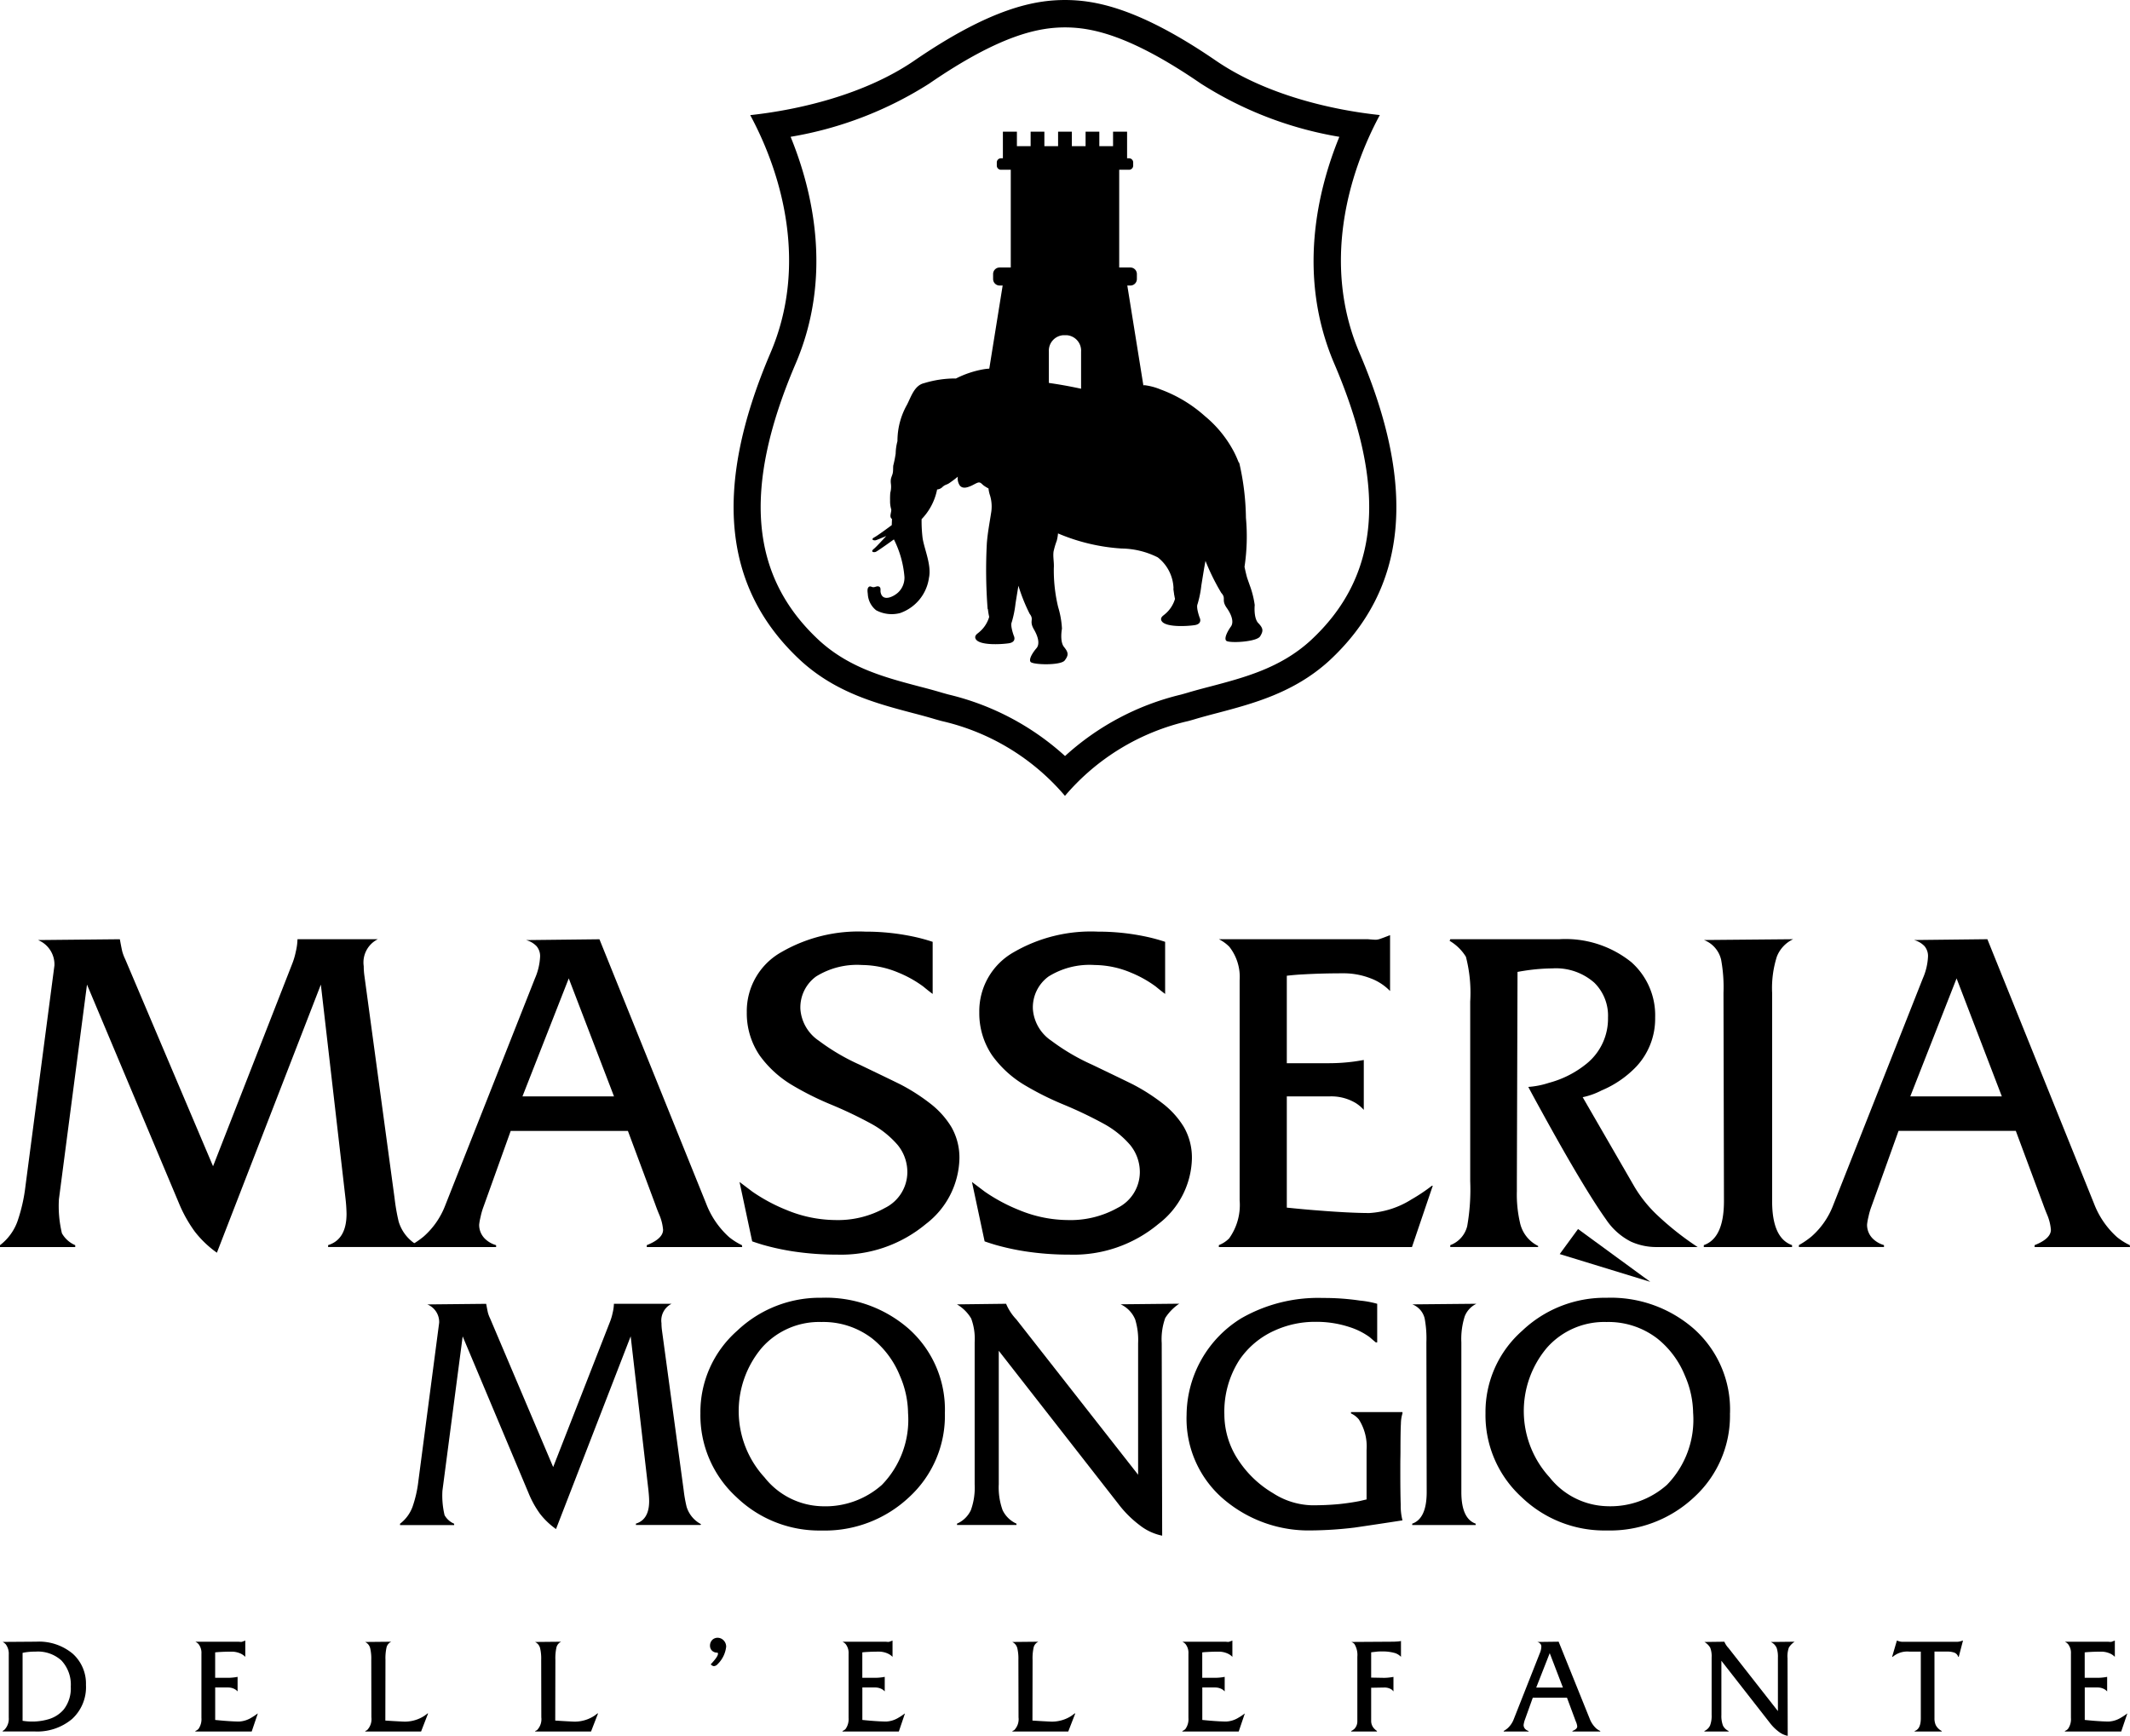 <svg xmlns="http://www.w3.org/2000/svg" id="logo" width="168.32" height="137.201" viewBox="0 0 168.32 137.201"><path id="Tracciato_16343" data-name="Tracciato 16343" d="M33.287,83.3l-.067.085h-7.1v-.15q1.456-.451,1.457-2.476a12.407,12.407,0,0,0-.085-1.238L25.547,62.641,17.332,83.834a8.216,8.216,0,0,1-1.752-1.676,10.861,10.861,0,0,1-1.263-2.273L7.067,62.641,4.848,79.609A9.22,9.22,0,0,0,5.086,82.3a2.2,2.2,0,0,0,1.051.939v.15H.192v-.15a4.13,4.13,0,0,0,1.371-1.858,13.253,13.253,0,0,0,.644-2.837L4.494,61.126a2.082,2.082,0,0,0-1.3-2.005l6.469-.064c.091.5.156.825.195.98a3.592,3.592,0,0,0,.229.6L17.028,77l6.249-15.985a5.723,5.723,0,0,0,.289-.97,4.753,4.753,0,0,0,.135-.992h6.352a2.051,2.051,0,0,0-1.118,2.133,5.679,5.679,0,0,0,.052.747l2.388,17.608a15.717,15.717,0,0,0,.321,1.834A3.217,3.217,0,0,0,33.287,83.3" transform="translate(-0.192 15.181)"></path><path id="Tracciato_16344" data-name="Tracciato 16344" d="M42.07,71.477l-3.575-9.325-3.658,9.325ZM52.2,83.385H44.661v-.148c.857-.342,1.288-.747,1.288-1.217a3.9,3.9,0,0,0-.305-1.2q-.17-.4-.322-.832L43.17,74.209H33.907l-2.136,5.955a5.5,5.5,0,0,0-.245.842,4.417,4.417,0,0,0-.111.61,1.536,1.536,0,0,0,.474,1.13,2.09,2.09,0,0,0,.865.492v.148H26.03v-.148a6.779,6.779,0,0,0,1-.684,6.266,6.266,0,0,0,1.693-2.432l7.1-17.968a4.873,4.873,0,0,0,.407-1.708,1.206,1.206,0,0,0-.282-.843,1.794,1.794,0,0,0-.821-.479l5.793-.065L49.352,79.95A6.832,6.832,0,0,0,51.166,82.6a4.97,4.97,0,0,0,1.016.64Z" transform="translate(6.45 15.181)"></path><path id="Tracciato_16345" data-name="Tracciato 16345" d="M64.06,76.487A6.7,6.7,0,0,1,61.4,81.693a10.454,10.454,0,0,1-7,2.414,22.936,22.936,0,0,1-3.5-.258,19.589,19.589,0,0,1-2.354-.512c-.294-.087-.582-.179-.864-.279l-1-4.694q.511.385,1.017.768a13.654,13.654,0,0,0,2.71,1.452,10.23,10.23,0,0,0,3.794.789,7.634,7.634,0,0,0,3.98-.96A3.17,3.17,0,0,0,59.944,77.6a3.387,3.387,0,0,0-.762-2.156,7.485,7.485,0,0,0-2.1-1.686,32.9,32.9,0,0,0-3.128-1.495,23.521,23.521,0,0,1-3.192-1.6,8.562,8.562,0,0,1-2.49-2.3,5.93,5.93,0,0,1-1.016-3.415A5.35,5.35,0,0,1,49.985,60.2a12.172,12.172,0,0,1,6.64-1.622,18.2,18.2,0,0,1,3.829.4,14.332,14.332,0,0,1,1.49.406v4.119c-.248-.185-.492-.377-.729-.577a9.107,9.107,0,0,0-1.981-1.11,7.527,7.527,0,0,0-2.862-.6,6.123,6.123,0,0,0-3.642.908,3.02,3.02,0,0,0-1.237,2.592A3.3,3.3,0,0,0,52.949,67.2a16.785,16.785,0,0,0,3.236,1.9q3.066,1.473,3.3,1.6a15.291,15.291,0,0,1,2.253,1.452,6.831,6.831,0,0,1,1.677,1.855,4.854,4.854,0,0,1,.644,2.476" transform="translate(11.758 15.059)"></path><path id="Tracciato_16346" data-name="Tracciato 16346" d="M78.675,76.487a6.7,6.7,0,0,1-2.659,5.207,10.454,10.454,0,0,1-7,2.414,22.965,22.965,0,0,1-3.506-.258,19.677,19.677,0,0,1-2.353-.512c-.294-.087-.582-.179-.864-.279l-1-4.694q.509.385,1.016.768a13.733,13.733,0,0,0,2.711,1.452,10.232,10.232,0,0,0,3.8.789,7.632,7.632,0,0,0,3.979-.96A3.17,3.17,0,0,0,74.559,77.6a3.387,3.387,0,0,0-.762-2.156,7.475,7.475,0,0,0-2.1-1.686,32.8,32.8,0,0,0-3.125-1.495,23.474,23.474,0,0,1-3.193-1.6,8.562,8.562,0,0,1-2.49-2.3,5.931,5.931,0,0,1-1.017-3.415A5.351,5.351,0,0,1,64.6,60.2a12.169,12.169,0,0,1,6.64-1.622,18.189,18.189,0,0,1,3.828.4,14.167,14.167,0,0,1,1.49.406v4.119c-.246-.185-.49-.377-.728-.577a9.137,9.137,0,0,0-1.981-1.11,7.533,7.533,0,0,0-2.864-.6,6.121,6.121,0,0,0-3.64.908,3.02,3.02,0,0,0-1.237,2.592A3.3,3.3,0,0,0,67.564,67.2,16.808,16.808,0,0,0,70.8,69.1q3.068,1.473,3.3,1.6a15.359,15.359,0,0,1,2.253,1.452,6.852,6.852,0,0,1,1.677,1.855,4.841,4.841,0,0,1,.644,2.476" transform="translate(15.515 15.059)"></path><path id="Tracciato_16347" data-name="Tracciato 16347" d="M93.718,78.607l-1.643,4.845H76.814V83.3a2.337,2.337,0,0,0,.813-.532,4.542,4.542,0,0,0,.83-3.011V62.365a3.861,3.861,0,0,0-.813-2.645,3.1,3.1,0,0,0-.83-.6H88.569c.327.028.542.043.644.043a1.089,1.089,0,0,0,.331-.064c.129-.043.4-.142.8-.3v4.417a4.147,4.147,0,0,0-1.531-1,5.885,5.885,0,0,0-2.244-.4q-1.61,0-3.085.084c-.349.015-.784.05-1.3.108v6.914H85.52a15.025,15.025,0,0,0,1.947-.128q.322-.043.8-.128V72.61a3.017,3.017,0,0,0-.627-.534,3.765,3.765,0,0,0-2.015-.533H82.184v8.793q1.456.149,2.337.214,2.642.213,4.183.214a6.99,6.99,0,0,0,3.319-1.069,14.23,14.23,0,0,0,1.627-1.087Z" transform="translate(19.504 15.115)"></path><path id="Tracciato_16348" data-name="Tracciato 16348" d="M110.918,83.385h-3.15a4.89,4.89,0,0,1-2.117-.426,5.184,5.184,0,0,1-1.965-1.75q-1.035-1.45-2.66-4.225-1.05-1.793-2.421-4.29-.545-.982-1.067-1.964a6.739,6.739,0,0,0,1.625-.321,7.931,7.931,0,0,0,3.031-1.557,4.573,4.573,0,0,0,1.643-3.606,3.649,3.649,0,0,0-1.082-2.753,4.581,4.581,0,0,0-3.32-1.131,15.074,15.074,0,0,0-1.8.127c-.236.029-.554.079-.948.15l-.052,16.6v.727a9.824,9.824,0,0,0,.238,2.454A2.678,2.678,0,0,0,98.316,83.3v.084H91.372v-.148a2.145,2.145,0,0,0,1.338-1.5,16.632,16.632,0,0,0,.238-3.562V63.986a11.378,11.378,0,0,0-.339-3.542,3.737,3.737,0,0,0-1.287-1.26l.052-.128h8.6a8.288,8.288,0,0,1,5.708,1.814,5.61,5.61,0,0,1,1.881,4.376,5.545,5.545,0,0,1-1.475,3.862,8.145,8.145,0,0,1-2.76,1.9,5.765,5.765,0,0,1-1.492.534l4.083,7.065A10.391,10.391,0,0,0,107.6,80.74a23.3,23.3,0,0,0,3.32,2.645" transform="translate(23.233 15.181)"></path><path id="Tracciato_16349" data-name="Tracciato 16349" d="M112.7,63.3V79.757q0,2.925,1.575,3.478v.151H107.3v-.151q1.591-.554,1.593-3.478L108.856,63.3a12.086,12.086,0,0,0-.187-2.625,2.207,2.207,0,0,0-1.355-1.557l7.047-.063a2.542,2.542,0,0,0-1.288,1.376A8.222,8.222,0,0,0,112.7,63.3" transform="translate(27.34 15.181)"></path><path id="Tracciato_16350" data-name="Tracciato 16350" d="M129.315,71.477l-3.575-9.325-3.658,9.325Zm10.128,11.908h-7.537v-.148q1.286-.513,1.287-1.217a3.89,3.89,0,0,0-.3-1.2c-.113-.269-.221-.547-.322-.832l-2.151-5.784h-9.266l-2.134,5.955a5.5,5.5,0,0,0-.245.842,4.325,4.325,0,0,0-.109.61,1.535,1.535,0,0,0,.473,1.13,2.085,2.085,0,0,0,.864.492v.148h-6.724v-.148a6.645,6.645,0,0,0,1-.684,6.256,6.256,0,0,0,1.695-2.432l7.1-17.968a4.845,4.845,0,0,0,.407-1.708,1.206,1.206,0,0,0-.28-.843,1.808,1.808,0,0,0-.821-.479l5.793-.065L136.6,79.95a6.832,6.832,0,0,0,1.814,2.647,4.993,4.993,0,0,0,1.014.64Z" transform="translate(28.876 15.181)"></path><path id="Tracciato_16351" data-name="Tracciato 16351" d="M49.129,99.4l-.049.062h-5.1v-.107q1.047-.322,1.046-1.78,0-.322-.06-.89l-1.4-12.134-5.9,15.233a5.912,5.912,0,0,1-1.26-1.2,7.74,7.74,0,0,1-.906-1.634l-5.21-12.395-1.6,12.2a6.681,6.681,0,0,0,.17,1.933,1.58,1.58,0,0,0,.757.675v.107H25.34v-.107a2.971,2.971,0,0,0,.987-1.336,9.483,9.483,0,0,0,.463-2.04l1.643-12.515a1.5,1.5,0,0,0-.937-1.443l4.651-.047q.1.539.14.706a2.393,2.393,0,0,0,.163.43l4.992,11.766,4.493-11.491a4.286,4.286,0,0,0,.207-.7,3.478,3.478,0,0,0,.1-.715H46.8a1.478,1.478,0,0,0-.8,1.535,4.2,4.2,0,0,0,.035.538L47.753,96.7a11.021,11.021,0,0,0,.231,1.317A2.314,2.314,0,0,0,49.129,99.4" transform="translate(6.272 21.073)"></path><path id="Tracciato_16352" data-name="Tracciato 16352" d="M60.632,90.726a7.575,7.575,0,0,0-.645-2.96,7.219,7.219,0,0,0-2.168-2.93,6.33,6.33,0,0,0-4.029-1.32,6.044,6.044,0,0,0-4.711,2.034A7.757,7.757,0,0,0,49.291,95.8a5.98,5.98,0,0,0,4.5,2.278,6.724,6.724,0,0,0,4.772-1.687,7.375,7.375,0,0,0,2.07-5.66m2.909,0a8.725,8.725,0,0,1-2.806,6.611,9.72,9.72,0,0,1-6.945,2.655,9.432,9.432,0,0,1-6.721-2.64,8.773,8.773,0,0,1-2.847-6.626,8.559,8.559,0,0,1,2.9-6.519A9.478,9.478,0,0,1,53.79,81.6a9.959,9.959,0,0,1,6.879,2.439,8.54,8.54,0,0,1,2.872,6.688" transform="translate(11.126 20.976)"></path><path id="Tracciato_16353" data-name="Tracciato 16353" d="M76.53,85.093l.036,15.215a4.262,4.262,0,0,1-1.777-.828A8.619,8.619,0,0,1,73.1,97.794l-9.447-12.1V96.244a5.3,5.3,0,0,0,.3,2.039,2.208,2.208,0,0,0,1.1,1.074v.107h-4.7v-.107a2.17,2.17,0,0,0,1.095-1.065,5.258,5.258,0,0,0,.3-2.048V85.031a4.631,4.631,0,0,0-.274-1.888,3.161,3.161,0,0,0-1.125-1.118l3.883-.047a4.066,4.066,0,0,0,.815,1.242l9.618,12.271v-10.4a5.555,5.555,0,0,0-.231-1.872,2.286,2.286,0,0,0-1.155-1.2l4.637-.047A3.855,3.855,0,0,0,76.809,83.1a4.97,4.97,0,0,0-.279,1.995" transform="translate(15.273 21.073)"></path><path id="Tracciato_16354" data-name="Tracciato 16354" d="M91.853,99.19q-1.887.294-3.774.569a30.393,30.393,0,0,1-3.434.228,10.334,10.334,0,0,1-6.67-2.254,8.374,8.374,0,0,1-3.189-6.887A9.052,9.052,0,0,1,79.1,83.223a12.193,12.193,0,0,1,6.463-1.61,19.317,19.317,0,0,1,2.924.207,7.653,7.653,0,0,1,1.361.253v3.053h-.107c-.163-.133-.327-.273-.489-.416a5.583,5.583,0,0,0-1.546-.782,8.35,8.35,0,0,0-2.727-.429,7.687,7.687,0,0,0-3.238.689,6.624,6.624,0,0,0-2.788,2.332,7.549,7.549,0,0,0-1.182,4.294A6.535,6.535,0,0,0,78.923,94.5a8.359,8.359,0,0,0,2.7,2.546,5.921,5.921,0,0,0,3.018.952,21.622,21.622,0,0,0,2.2-.093c.583-.062,1.133-.143,1.644-.244.17-.041.344-.083.523-.123v-3.9a3.969,3.969,0,0,0-.61-2.424,1.717,1.717,0,0,0-.62-.475v-.108h4.067v.108a2.815,2.815,0,0,0-.123.8q-.034.6-.035,2.1c0,.113,0,.314-.006.6s-.006.675-.006,1.167q0,1.578.031,2.546a4.66,4.66,0,0,0,.14,1.242" transform="translate(18.983 20.979)"></path><path id="Tracciato_16355" data-name="Tracciato 16355" d="M92.852,85.032V96.858q0,2.1,1.133,2.5v.107H88.969v-.107q1.145-.4,1.144-2.5l-.024-11.826a8.618,8.618,0,0,0-.135-1.887,1.584,1.584,0,0,0-.974-1.12l5.066-.048a1.844,1.844,0,0,0-.926.991,5.914,5.914,0,0,0-.268,2.064" transform="translate(22.629 21.073)"></path><path id="Tracciato_16356" data-name="Tracciato 16356" d="M106.6,81.452l-7.158-2.194,1.448-1.98Zm3.385,10.385a7.574,7.574,0,0,0-.645-2.96,7.208,7.208,0,0,0-2.168-2.93,6.33,6.33,0,0,0-4.029-1.32,6.044,6.044,0,0,0-4.711,2.034,7.757,7.757,0,0,0,.212,10.246,5.98,5.98,0,0,0,4.5,2.278,6.719,6.719,0,0,0,4.771-1.687,7.371,7.371,0,0,0,2.072-5.66m2.909,0a8.725,8.725,0,0,1-2.806,6.611,9.722,9.722,0,0,1-6.945,2.655,9.432,9.432,0,0,1-6.721-2.64,8.773,8.773,0,0,1-2.847-6.626,8.555,8.555,0,0,1,2.9-6.519,9.478,9.478,0,0,1,6.671-2.607,9.961,9.961,0,0,1,6.879,2.439,8.54,8.54,0,0,1,2.872,6.688" transform="translate(23.812 19.865)"></path><path id="Tracciato_16357" data-name="Tracciato 16357" d="M5.741,106.8A2.793,2.793,0,0,0,5,104.708a2.777,2.777,0,0,0-2.02-.7c-.19,0-.37.008-.537.023a3.97,3.97,0,0,0-.509.078v5.371l.107.013a4.775,4.775,0,0,0,.6.044,4.526,4.526,0,0,0,1.295-.17,2.505,2.505,0,0,0,1.244-.777,2.711,2.711,0,0,0,.563-1.793m1.2-.137a3.413,3.413,0,0,1-1.1,2.676,4.276,4.276,0,0,1-2.968.984H.361v-.044a.673.673,0,0,0,.148-.1,1.248,1.248,0,0,0,.332-.958v-4.974a1.244,1.244,0,0,0-.238-.815.877.877,0,0,0-.243-.186l2.654-.019a4.155,4.155,0,0,1,2.89.958,3.173,3.173,0,0,1,1.037,2.478" transform="translate(-0.149 26.535)"></path><path id="Tracciato_16358" data-name="Tracciato 16358" d="M17.405,108.929l-.48,1.414h-4.45V110.3a.675.675,0,0,0,.238-.153,1.329,1.329,0,0,0,.24-.879v-5.073a1.122,1.122,0,0,0-.236-.771.887.887,0,0,0-.241-.176H15.9c.1.009.158.014.189.014a.337.337,0,0,0,.094-.018c.039-.014.118-.043.235-.088v1.287a1.234,1.234,0,0,0-.445-.292,1.713,1.713,0,0,0-.655-.119c-.314,0-.612.009-.9.026-.1.005-.229.014-.38.03V106.1h.973a4.15,4.15,0,0,0,.568-.038c.062-.008.14-.021.231-.038v1.153a.874.874,0,0,0-.182-.157,1.1,1.1,0,0,0-.588-.157h-1v2.567c.283.028.51.049.681.063q.771.062,1.221.062a2.052,2.052,0,0,0,.969-.312,4.08,4.08,0,0,0,.473-.318Z" transform="translate(2.965 26.516)"></path><path id="Tracciato_16359" data-name="Tracciato 16359" d="M28.116,108.91l-.548,1.414H23.161v-.045a.466.466,0,0,0,.148-.073,1.235,1.235,0,0,0,.332-1l-.01-4.557a3.565,3.565,0,0,0-.079-.879.743.743,0,0,0-.406-.523l2.067-.02a.681.681,0,0,0-.371.43,3.934,3.934,0,0,0-.089,1.008l-.01,4.794c.309.021.543.034.7.044q.722.041.832.041a2.842,2.842,0,0,0,.963-.167,2.779,2.779,0,0,0,.627-.318l.228-.173Z" transform="translate(5.708 26.535)"></path><path id="Tracciato_16360" data-name="Tracciato 16360" d="M38.8,108.91l-.548,1.414H33.843v-.045a.466.466,0,0,0,.148-.073,1.235,1.235,0,0,0,.332-1l-.01-4.557a3.565,3.565,0,0,0-.079-.879.74.74,0,0,0-.406-.523l2.065-.02a.682.682,0,0,0-.37.43,3.934,3.934,0,0,0-.089,1.008l-.011,4.794c.31.021.544.034.7.044.481.028.758.041.832.041a2.842,2.842,0,0,0,.963-.167,2.779,2.779,0,0,0,.627-.318l.226-.173Z" transform="translate(8.454 26.535)"></path><path id="Tracciato_16361" data-name="Tracciato 16361" d="M46.1,103.709a2.27,2.27,0,0,1-.667,1.351.439.439,0,0,1-.3.162.407.407,0,0,1-.127-.041.557.557,0,0,1-.124-.1q.571-.609.571-.82a.258.258,0,0,0,0-.063c-.014-.016-.024-.031-.034-.043a.581.581,0,0,1-.44-.162.552.552,0,0,1-.153-.393.64.64,0,0,1,.158-.429.565.565,0,0,1,.2-.143.586.586,0,0,1,.243-.049.656.656,0,0,1,.469.2.71.71,0,0,1,.207.532" transform="translate(11.281 26.471)"></path><path id="Tracciato_16362" data-name="Tracciato 16362" d="M58.086,108.929l-.48,1.414h-4.45V110.3a.675.675,0,0,0,.238-.153,1.329,1.329,0,0,0,.241-.879v-5.073a1.122,1.122,0,0,0-.238-.771.886.886,0,0,0-.241-.176h3.428c.1.009.158.014.189.014a.353.353,0,0,0,.1-.018c.038-.014.117-.043.235-.088v1.287a1.251,1.251,0,0,0-.446-.292A1.718,1.718,0,0,0,56,104.03c-.313,0-.612.009-.9.026-.1.005-.229.014-.38.03V106.1h.972a4.142,4.142,0,0,0,.569-.038c.063-.008.14-.021.231-.038v1.153a.871.871,0,0,0-.181-.157,1.109,1.109,0,0,0-.588-.157h-1v2.567c.283.028.51.049.681.063q.771.062,1.221.062a2.056,2.056,0,0,0,.969-.312,4.185,4.185,0,0,0,.474-.318Z" transform="translate(13.423 26.516)"></path><path id="Tracciato_16363" data-name="Tracciato 16363" d="M68.8,108.91l-.549,1.414H63.842v-.045a.458.458,0,0,0,.147-.073,1.231,1.231,0,0,0,.333-1l-.011-4.557a3.643,3.643,0,0,0-.078-.879.746.746,0,0,0-.406-.523l2.065-.02a.681.681,0,0,0-.371.43,3.935,3.935,0,0,0-.089,1.008l-.01,4.794c.31.021.544.034.7.044q.722.041.831.041a2.849,2.849,0,0,0,.964-.167,2.77,2.77,0,0,0,.626-.318l.228-.173Z" transform="translate(16.166 26.535)"></path><path id="Tracciato_16364" data-name="Tracciato 16364" d="M79.452,108.929l-.48,1.414h-4.45V110.3a.657.657,0,0,0,.236-.153,1.322,1.322,0,0,0,.241-.879v-5.073a1.122,1.122,0,0,0-.236-.771.887.887,0,0,0-.241-.176H77.95c.1.009.158.014.187.014a.33.33,0,0,0,.1-.018c.039-.014.118-.043.235-.088v1.287a1.218,1.218,0,0,0-.446-.292,1.7,1.7,0,0,0-.654-.119c-.314,0-.612.009-.9.026-.1.005-.228.014-.381.03V106.1h.974a4.15,4.15,0,0,0,.568-.038c.063-.008.14-.021.231-.038v1.153a.9.9,0,0,0-.181-.157,1.112,1.112,0,0,0-.588-.157h-1v2.567q.426.041.683.063c.514.041.921.062,1.219.062a2.044,2.044,0,0,0,.969-.312,4.077,4.077,0,0,0,.474-.318Z" transform="translate(18.915 26.516)"></path><path id="Tracciato_16365" data-name="Tracciato 16365" d="M89.066,104.436a1.118,1.118,0,0,0-.583-.326,3.434,3.434,0,0,0-.855-.1c-.187,0-.338,0-.449.014s-.268.029-.469.054v2l1.021.019a3.833,3.833,0,0,0,.505-.038c.062-.008.141-.02.236-.036v1.151a.645.645,0,0,0-.153-.156,1.014,1.014,0,0,0-.588-.156l-1.021.018v2.629a.873.873,0,0,0,.226.585,1.341,1.341,0,0,0,.231.2v.044h-2.03v-.044a1.034,1.034,0,0,0,.238-.155.851.851,0,0,0,.243-.629v-5.086a1.644,1.644,0,0,0-.236-1.009.6.6,0,0,0-.244-.155l3.182-.02c.16,0,.322-.005.49-.018s.254-.029.256-.05Z" transform="translate(21.644 26.521)"></path><path id="Tracciato_16366" data-name="Tracciato 16366" d="M99.4,106.85l-1.042-2.719-1.067,2.719Zm2.954,3.475h-2.2v-.044c.25-.1.377-.217.377-.354a1.112,1.112,0,0,0-.091-.348c-.033-.079-.064-.16-.093-.243l-.627-1.687h-2.7l-.622,1.737a1.543,1.543,0,0,0-.072.245,1.358,1.358,0,0,0-.033.177.453.453,0,0,0,.14.331.6.6,0,0,0,.251.142v.044H94.721v-.044a2,2,0,0,0,.292-.2,1.837,1.837,0,0,0,.494-.709l2.069-5.242a1.4,1.4,0,0,0,.118-.5.349.349,0,0,0-.082-.246.527.527,0,0,0-.239-.138l1.689-.021,2.459,6.1a2.006,2.006,0,0,0,.529.771,1.411,1.411,0,0,0,.3.187Z" transform="translate(24.107 26.535)"></path><path id="Tracciato_16367" data-name="Tracciato 16367" d="M113.906,104.492l.015,6.175a1.725,1.725,0,0,1-.722-.336,3.54,3.54,0,0,1-.686-.685l-3.834-4.911v4.283a2.163,2.163,0,0,0,.121.828.911.911,0,0,0,.448.436v.041H107.34v-.041a.888.888,0,0,0,.445-.435,2.139,2.139,0,0,0,.123-.83v-4.552a1.874,1.874,0,0,0-.111-.763,1.283,1.283,0,0,0-.458-.455l1.576-.02a1.622,1.622,0,0,0,.331.505l3.9,4.979v-4.22a2.25,2.25,0,0,0-.094-.759.928.928,0,0,0-.469-.485l1.883-.02a1.534,1.534,0,0,0-.45.455,2.015,2.015,0,0,0-.114.81" transform="translate(27.351 26.535)"></path><path id="Tracciato_16368" data-name="Tracciato 16368" d="M124.738,103.159l-.336,1.282h-.04a.522.522,0,0,0-.294-.329,1.616,1.616,0,0,0-.6-.088h-.983v5.26a1.284,1.284,0,0,0,.1.548,1.1,1.1,0,0,0,.47.466v.044h-2.134V110.3q.485-.155.484-1.014v-5.26H120.5a1.776,1.776,0,0,0-1.32.417h-.044l.376-1.282h.04a1,1,0,0,0,.483.087h4.1a1.189,1.189,0,0,0,.553-.087Z" transform="translate(30.384 26.518)"></path><path id="Tracciato_16369" data-name="Tracciato 16369" d="M134.93,108.929l-.48,1.414H130V110.3a.668.668,0,0,0,.236-.153,1.329,1.329,0,0,0,.241-.879v-5.073a1.122,1.122,0,0,0-.236-.771.886.886,0,0,0-.241-.176h3.428c.1.009.158.014.189.014a.329.329,0,0,0,.094-.018c.038-.014.117-.043.235-.088v1.287a1.218,1.218,0,0,0-.446-.292,1.707,1.707,0,0,0-.654-.119c-.314,0-.612.009-.9.026-.1.005-.229.014-.381.03V106.1h.973a4.155,4.155,0,0,0,.569-.038c.063-.008.14-.021.231-.038v1.153a.873.873,0,0,0-.182-.157,1.1,1.1,0,0,0-.587-.157h-1v2.567q.426.041.681.063.773.062,1.221.062a2.052,2.052,0,0,0,.969-.312,4.076,4.076,0,0,0,.474-.318Z" transform="translate(33.176 26.516)"></path><path id="Tracciato_16370" data-name="Tracciato 16370" d="M72.5,0c-2.314.008-5.762.563-11.96,4.825C56.591,7.51,51.4,8.691,47.623,9.1,50.165,13.81,52.2,21,49.2,27.948c-4.539,10.652-3.738,18.6,2.442,24.294,2.76,2.512,5.969,3.364,8.808,4.113.608.158,1.182.312,1.742.48.166.049.354.1.562.157a18.053,18.053,0,0,1,9.74,5.914,18.061,18.061,0,0,1,9.746-5.914c.2-.055.391-.108.561-.16.557-.166,1.13-.319,1.742-.478,2.831-.749,6.041-1.6,8.8-4.1,6.186-5.7,6.989-13.652,2.452-24.3-3-6.955-.963-14.143,1.58-18.861-3.782-.4-8.973-1.586-12.925-4.28C78.255.563,74.806.008,72.5,0m0,2.165c2,.006,5.019.519,10.729,4.439a29.333,29.333,0,0,0,10.948,4.21C92.466,15,90.792,21.826,93.8,28.8c4.192,9.835,3.578,16.782-1.92,21.846-2.363,2.15-5.174,2.894-7.878,3.609-.738.191-1.3.343-1.825.5-.153.045-.322.094-.518.147A20.785,20.785,0,0,0,72.5,59.757,20.853,20.853,0,0,0,63.31,54.9c-.186-.048-.36-.1-.489-.135-.651-.195-1.288-.365-1.816-.5-2.718-.718-5.526-1.459-7.9-3.614-5.5-5.067-6.111-12.011-1.921-21.844,3.016-6.982,1.343-13.81-.37-17.994A29.425,29.425,0,0,0,61.768,6.607C67.473,2.685,70.5,2.171,72.5,2.165" transform="translate(11.663)"></path><path id="Tracciato_16371" data-name="Tracciato 16371" d="M85.606,43.293c-.387-.41-.282-1.431-.282-1.431a7.32,7.32,0,0,0-.395-1.565c-.07-.2-.142-.4-.211-.607-.069-.248-.136-.541-.2-.847a16.144,16.144,0,0,0,.112-3.874,20.233,20.233,0,0,0-.514-4.285.239.239,0,0,0-.07-.119,8.355,8.355,0,0,0-.362-.808,9.2,9.2,0,0,0-2.3-2.828,10.833,10.833,0,0,0-3.486-2.1,4.9,4.9,0,0,0-1.268-.341.078.078,0,0,0-.057.009,8.346,8.346,0,0,0-2.057.111,9.906,9.906,0,0,1-2.356.3c-.326-.093-.659-.166-.992-.233a35.058,35.058,0,0,0-3.466-.533,2.819,2.819,0,0,0-1.735-.713,5.7,5.7,0,0,1-1.026-.22,3.4,3.4,0,0,0-1.047.02,7.773,7.773,0,0,0-2.189.734.222.222,0,0,0-.052-.008,8.421,8.421,0,0,0-2.458.372c-.764.176-1.023,1.072-1.35,1.706a5.823,5.823,0,0,0-.753,2.875,4.061,4.061,0,0,0-.141.983,9.105,9.105,0,0,1-.191.952c-.018.19,0,.381-.035.571-.033.175-.122.328-.152.5a1.288,1.288,0,0,0,0,.354,1.864,1.864,0,0,1-.048.727,5.987,5.987,0,0,0-.015.62,2.182,2.182,0,0,0,.091.69c.029.2-.158.543.008.713a.21.21,0,0,0,.049.034h0c0,.163-.015.328-.015.493-.245.187-1.111.823-1.376.967-.312.168-.063.264.1.233.073-.014.489-.19.842-.337-.3.321-.807.876-.979,1.012-.3.241-.021.3.145.241.117-.044.957-.639,1.436-.984a8,8,0,0,1,.833,2.957,1.6,1.6,0,0,1-.485,1.223c-.346.333-1.253.8-1.4-.015-.028-.165.059-.387-.166-.451-.137-.038-.3.084-.444.06-.121-.018-.207-.113-.327-.015-.143.118-.089.41-.073.561a1.753,1.753,0,0,0,.661,1.281,2.62,2.62,0,0,0,1.884.222,3.451,3.451,0,0,0,2.288-2.787c.224-1.027-.409-2.361-.51-3.2A11.062,11.062,0,0,1,59,35.076a4.682,4.682,0,0,0,1.226-2.347.665.665,0,0,0,.392-.165,1.027,1.027,0,0,1,.18-.146c.114-.067.241-.094.363-.175a7.831,7.831,0,0,0,.7-.525,1,1,0,0,0,.167.711c.235.264.585.141.864.023.178-.073.346-.186.523-.253.238-.091.316.089.5.223a2.85,2.85,0,0,0,.372.226,2.491,2.491,0,0,0,.123.564,3.012,3.012,0,0,1,.078,1.4c-.122.791-.272,1.569-.332,2.37a39.794,39.794,0,0,0,.06,5.165.087.087,0,0,0,.025.054,5.3,5.3,0,0,0,.1.6,2.482,2.482,0,0,1-.859,1.262c-.006.005-.006.009-.011.013-.185.128-.313.293-.178.5.321.476,1.893.409,2.579.313s.411-.607.411-.607-.288-.783-.163-1.052a8.326,8.326,0,0,0,.3-1.473c.072-.465.228-1.4.228-1.4l0-.026a14.16,14.16,0,0,0,.891,2.226c.381.492-.072.529.339,1.236s.43,1.219.2,1.482-.641.847-.466,1.082,2.385.3,2.7-.117.3-.622-.057-1.062-.163-1.449-.163-1.449a7.1,7.1,0,0,0-.3-1.7,12.477,12.477,0,0,1-.344-3.091h0c.033-.434-.077-.865-.021-1.3a6.086,6.086,0,0,1,.253-.854,3.4,3.4,0,0,0,.1-.581,15.282,15.282,0,0,0,5.027,1.193,6.533,6.533,0,0,1,2.856.7,3.234,3.234,0,0,1,1.244,2.439c-.006.034-.011.053-.011.053s.024.186.054.381c0,.023,0,.045.005.068a.084.084,0,0,0,.013.036,2.4,2.4,0,0,0,.058.3,2.476,2.476,0,0,1-.859,1.262c-.006.005-.005.01-.01.013-.185.127-.313.293-.178.494.319.478,1.893.41,2.578.314s.411-.607.411-.607-.287-.783-.163-1.052a8.23,8.23,0,0,0,.3-1.475c.074-.463.228-1.4.228-1.4l.1-.549A17.548,17.548,0,0,0,82.68,40.9c.421.46-.028.535.44,1.2s.528,1.182.324,1.462-.569.9-.376,1.118,2.4.106,2.68-.338.243-.646-.143-1.055" transform="translate(13.828 5.959)"></path><path id="Tracciato_16372" data-name="Tracciato 16372" d="M74.731,26.654l-1.49-9.263H63.618l-1.49,9.263h5.028V23.326a1.226,1.226,0,0,1,1.119-1.3h.309a1.224,1.224,0,0,1,1.118,1.3v3.329h5.029Z" transform="translate(15.729 4.47)"></path><path id="Tracciato_16373" data-name="Tracciato 16373" d="M73.471,18.246H63.135a.515.515,0,0,1-.512-.513v-.4a.515.515,0,0,1,.512-.513H73.471a.515.515,0,0,1,.513.513v.4a.515.515,0,0,1-.513.513" transform="translate(15.856 4.323)"></path><path id="Tracciato_16374" data-name="Tracciato 16374" d="M73.306,10.859H63.181a.326.326,0,0,1-.326-.326V10.28a.328.328,0,0,1,.326-.327H73.306a.327.327,0,0,1,.326.327v.254a.326.326,0,0,1-.326.326" transform="translate(15.916 2.558)"></path><rect id="Rettangolo_4169" data-name="Rettangolo 4169" width="8.568" height="8.821" transform="translate(79.875 12.84)"></rect><path id="Tracciato_16375" data-name="Tracciato 16375" d="M71.944,8.28V9.425H70.858V8.28H69.773V9.425H68.687V8.28H67.6V9.425H66.516V8.28H65.43V9.425H64.345V8.28H63.238v2.431h9.814V8.28Z" transform="translate(16.014 2.128)"></path></svg>